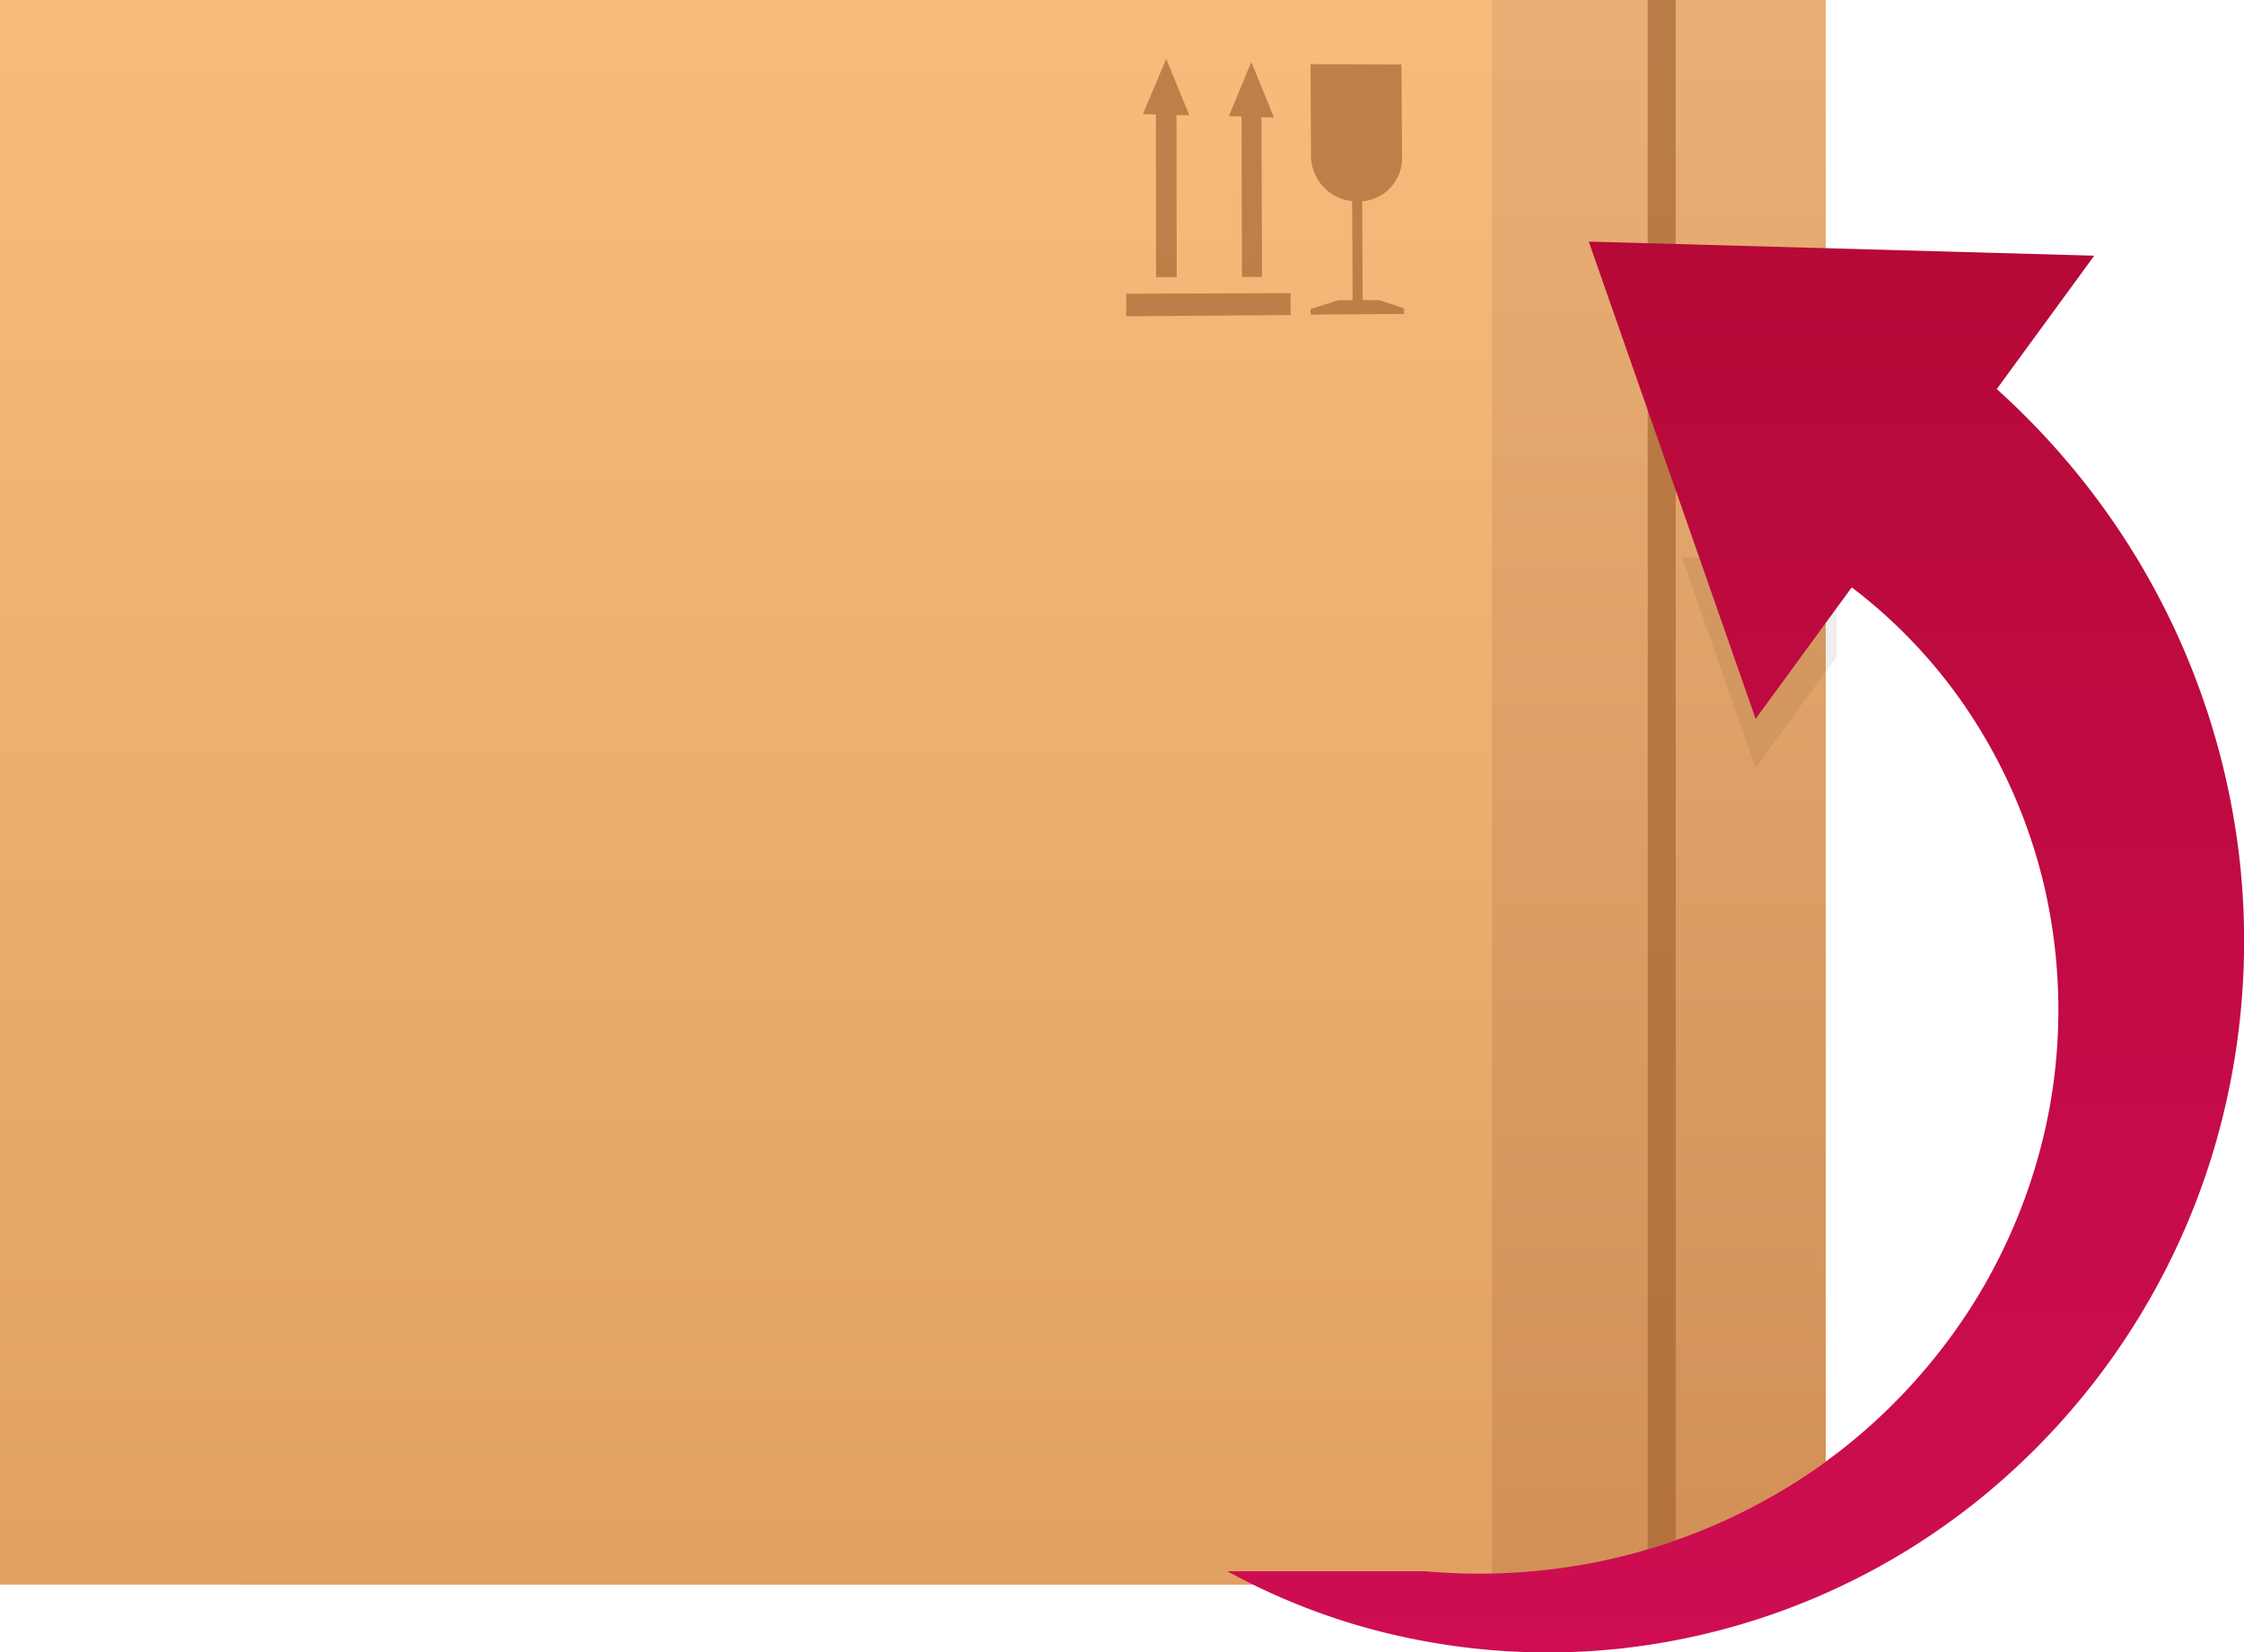 <svg xmlns="http://www.w3.org/2000/svg" xmlns:xlink="http://www.w3.org/1999/xlink" width="66.167" height="48.736" viewBox="0 0 66.167 48.736">
  <defs>
    <linearGradient id="linear-gradient" x1="0.5" y1="0.027" x2="0.5" y2="1.048" gradientUnits="objectBoundingBox">
      <stop offset="0" stop-color="#e8af74"/>
      <stop offset="1" stop-color="#d18e55"/>
    </linearGradient>
    <linearGradient id="linear-gradient-2" x1="0.5" y1="0.027" x2="0.5" y2="1.048" gradientUnits="objectBoundingBox">
      <stop offset="0" stop-color="#f8bb7b"/>
      <stop offset="1" stop-color="#e09f61"/>
    </linearGradient>
    <linearGradient id="linear-gradient-4" x1="0.5" y1="-0.001" x2="0.5" y2="1.001" gradientUnits="objectBoundingBox">
      <stop offset="0" stop-color="#b60937"/>
      <stop offset="1" stop-color="#ce0d52"/>
    </linearGradient>
  </defs>
  <g id="Group_112259" data-name="Group 112259" transform="translate(-597.514 -713.226)">
    <g id="Group_112236" data-name="Group 112236" transform="translate(597.514 713.226)">
      <g id="Group_112235" data-name="Group 112235" transform="translate(0)">
        <rect id="Rectangle_36258" data-name="Rectangle 36258" width="46.796" height="46.736" transform="translate(7.038)" fill="url(#linear-gradient)"/>
        <rect id="Rectangle_36259" data-name="Rectangle 36259" width="43.99" height="46.736" fill="url(#linear-gradient-2)"/>
        <rect id="Rectangle_36260" data-name="Rectangle 36260" width="0.826" height="46.736" transform="translate(48.585)" fill="#a76733" opacity="0.7"/>
        <g id="Group_112234" data-name="Group 112234" transform="translate(33.208 1.738)" opacity="0.7">
          <path id="Path_167392" data-name="Path 167392" d="M897.1,908.7l4.848-.037,0-.647-4.845.018Z" transform="translate(-897.102 -901.109)" fill="#a76733"/>
          <path id="Path_167393" data-name="Path 167393" d="M901.921,852.172h.608l-.006-4.782.381.01-.342-.831-.343-.833-.343.812-.345.816.385.01Z" transform="translate(-901.041 -845.735)" fill="#a76733"/>
          <path id="Path_167394" data-name="Path 167394" d="M924.781,852.9h.591l-.016-4.712.37.01-.334-.819-.335-.821-.331.8-.333.8.374.01Z" transform="translate(-921.368 -846.469)" fill="#a76733"/>
          <path id="Path_167395" data-name="Path 167395" d="M948.174,854.094l-.493,0-.017-2.917a1.273,1.273,0,0,0,1.177-1.266l-.018-2.769-2.679-.01.012,2.725a1.358,1.358,0,0,0,1.213,1.317l.016,2.922-.429,0-.812.26v.165l2.758-.021v-.162Z" transform="translate(-940.708 -846.979)" fill="#a76733"/>
        </g>
      </g>
    </g>
    <g id="Group_112238" data-name="Group 112238" transform="translate(633.696 720.349)">
      <g id="Group_112237" data-name="Group 112237" transform="translate(9.012 9.318)">
        <path id="Path_167396" data-name="Path 167396" d="M1021.051,836.255l2.391-3.272v-2.93h-4.56Z" transform="translate(-1014.481 -830.052)" fill="#42210b" opacity="0.08"/>
        <path id="Path_167397" data-name="Path 167397" d="M965.773,1206.181v-3.473q-.335.257-.682.5a17.279,17.279,0,0,1-8.279,2.976Z" transform="translate(-956.811 -1176.281)" fill="url(#linear-gradient)"/>
      </g>
      <path id="Path_167398" data-name="Path 167398" d="M859.6,717a21.944,21.944,0,0,0-5.014-11.751,22.44,22.44,0,0,0-2.158-2.235l2.875-3.934-14.905-.415,4.92,14.076,2.834-3.878a15.209,15.209,0,0,1,3.273,3.411,15.791,15.791,0,0,1,2.453,5.623,16.2,16.2,0,0,1,.112,6.288,16.568,16.568,0,0,1-2.37,5.987,16.983,16.983,0,0,1-4.592,4.734,17.388,17.388,0,0,1-6.2,2.665,17.784,17.784,0,0,1-5.265.311h-5.825a19.473,19.473,0,0,0,3.753,1.569,20.059,20.059,0,0,0,7.744.722,20.369,20.369,0,0,0,10.925-4.614,21.018,21.018,0,0,0,6.694-10.2A21.641,21.641,0,0,0,859.6,717Z" transform="translate(-829.733 -698.662)" fill="url(#linear-gradient-4)"/>
    </g>
  </g>
</svg>
